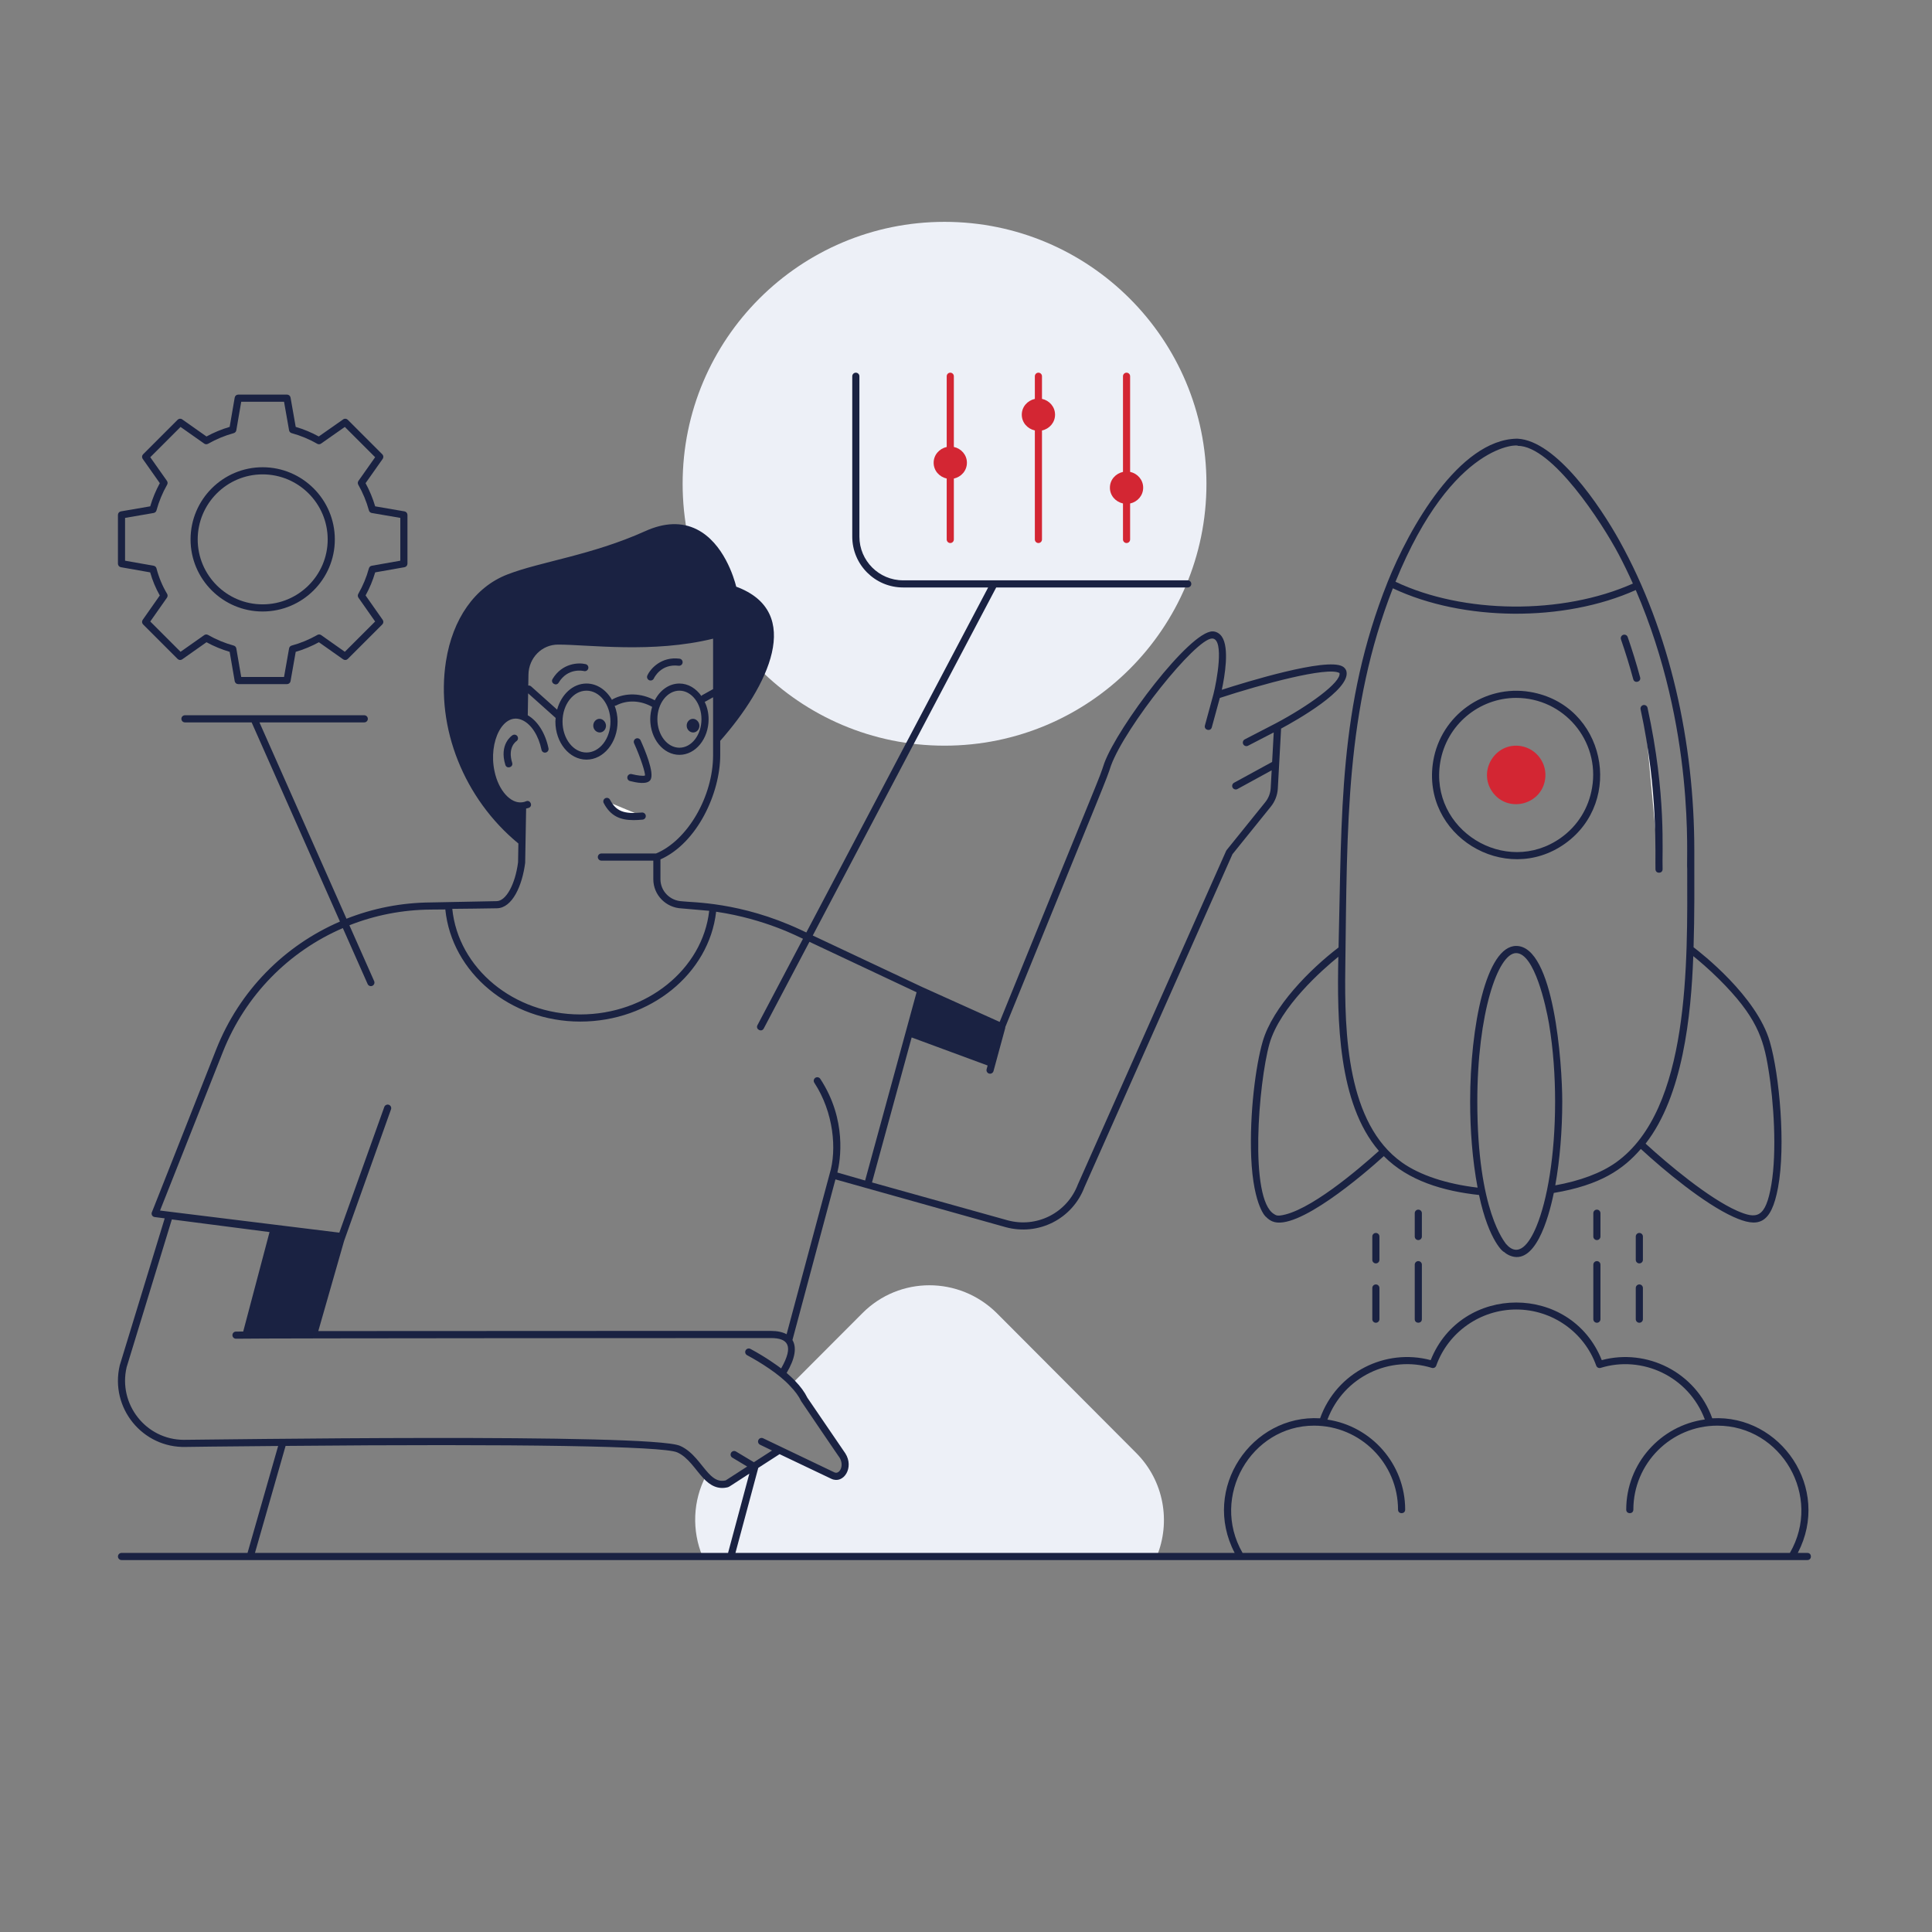 <svg width="507" height="507" viewBox="0 0 507 507" fill="none" xmlns="http://www.w3.org/2000/svg">
<rect x="0" y="0" width="507" height="507" fill="#808080" stroke="none"/>
<circle cx="247.869" cy="126.95" r="68.731" fill="#EDF0F7"/>
<path d="M303.546 408.465H184.36C181.514 401.65 181.814 393.824 185.259 387.271C186.794 388.919 188.479 389.967 190.801 389.368L197.84 384.8L198.177 384.613L204.505 380.531L218.584 387.234C220.981 388.32 222.853 384.725 221.056 381.917L211.095 367.314C210.421 365.89 209.373 364.468 207.95 363.007L226.335 344.584C236.034 334.848 251.723 334.848 261.571 344.584L298.154 381.28C305.493 388.619 307.291 399.44 303.546 408.465Z" fill="#EDF0F7"/>
<path d="M431.439 185.943C433.762 196.632 435.362 209.1 435.362 223.17L435.37 228.095" fill="white"/>
<path d="M426.259 167.484C427.382 170.709 428.481 174.22 429.505 178.006L426.259 167.484Z" fill="white"/>
<path d="M159.254 210.312C161.149 213.901 163.833 214.608 168.537 214.157L159.254 210.312Z" fill="white"/>
<path d="M474.298 407.522H471.782C480.628 390.56 467.29 371.176 449.33 372.194C444.963 359.999 432.089 353.78 420.34 356.929C412.298 336.769 383.494 336.775 375.447 356.929C363.599 353.76 350.768 360.052 346.42 372.194C328.5 371.135 315.151 390.561 324.005 407.522H192.996L198.987 385.205L204.576 381.601L218.198 388.086C221.39 389.541 224.209 385.113 221.829 381.389C221.573 381.015 211.61 366.41 211.865 366.784C211.149 365.317 210.096 363.867 208.643 362.376C208.037 361.71 207.289 361.032 206.433 360.29C208.633 356.564 209.135 353.621 207.956 351.65L219.243 309.5C280.38 326.661 259.294 320.742 263.855 322.023C272.546 324.405 281.43 319.848 284.578 311.552L323.423 224.164L333.49 211.682C334.568 210.345 335.205 208.731 335.325 206.997L336.188 191.199C340.167 189.061 354.446 181.016 353.342 176.197C353.251 175.813 353.002 175.274 352.303 174.881C348.047 172.487 327.025 178.961 320.629 181.018C321.375 177.572 322.699 169.975 320.614 167.024C319.984 166.134 319.064 165.691 318.186 165.691C312.171 165.691 293.35 190.652 289.792 200.262C288.079 205.431 289.821 200.488 262.337 268.176L242.051 259.039C242.051 259.039 242.052 259.039 242.051 259.039L213.288 245.498L261.427 154.163H311.688C312.204 154.163 312.625 153.745 312.625 153.227C312.625 152.71 312.204 152.291 311.688 152.291H236.986C230.667 152.291 225.526 147.15 225.526 140.831V98.735C225.526 98.218 225.105 97.799 224.589 97.799C224.074 97.799 223.653 98.218 223.653 98.735V140.831C223.653 148.183 229.636 154.163 236.986 154.163H259.314L211.595 244.701L209.992 243.946C194.239 236.604 181.548 236.855 179.009 236.52C175.816 236.388 173.315 233.839 173.315 230.715V225.529C183.024 221.193 189.002 208.089 189.002 198.176V194.411C201.62 180.126 211.123 160.587 193.204 153.957C192.623 151.655 189.902 142.469 182.87 138.926C178.932 136.946 174.365 137.098 169.296 139.396C155.213 145.741 141.754 147.396 133.135 150.759C124.648 154.041 118.775 162.356 117.024 173.575C114.312 190.938 121.773 209.629 136.036 221.354L135.951 226.29C135.205 232.071 132.799 236.452 130.345 236.481C129.05 236.506 114.391 236.794 113.097 236.82C105.327 236.867 97.838 238.363 90.927 241.095L68.085 189.571H95.592C96.108 189.571 96.528 189.153 96.528 188.635C96.528 188.118 96.108 187.699 95.592 187.699H48.534C48.018 187.699 47.598 188.118 47.598 188.635C47.598 189.153 48.018 189.571 48.534 189.571H66.036L89.21 241.841C74.659 248.119 62.85 259.941 56.74 275.378C56.584 275.771 39.703 318.582 39.823 318.192C39.66 318.722 40 319.301 40.555 319.375L40.565 319.376C40.565 319.376 40.566 319.376 40.565 319.376C40.943 319.426 43.599 319.773 43.222 319.723L31.424 358.301C28.787 369.509 37.452 380.012 48.75 379.707C48.75 379.707 58.658 379.565 72.993 379.455L64.959 407.522H31.889C31.373 407.522 30.953 407.94 30.953 408.458C30.953 408.975 31.373 409.394 31.889 409.394C32.277 409.394 503.176 409.398 474.298 409.394C475.537 409.394 475.537 407.522 474.298 407.522ZM291.558 200.885C295.354 190.624 313.765 167.558 318.099 167.558C318.132 167.558 318.168 167.56 318.201 167.563C321.333 167.843 319.281 178.85 318.435 182.175L316.197 190.374C315.874 191.568 317.675 192.071 318.004 190.868L320.109 183.156C330.834 179.637 348.41 174.83 351.514 176.617C352.066 179.016 343.29 185.324 334.843 189.793C334.842 189.793 334.843 189.793 334.843 189.793L326.648 194.032C326.191 194.27 326.012 194.835 326.249 195.294C326.483 195.751 327.048 195.934 327.511 195.696L334.256 192.206L333.834 199.951L323.836 205.416C323.383 205.663 323.218 206.231 323.463 206.687C323.716 207.143 324.288 207.304 324.736 207.058L333.715 202.149L333.457 206.88C333.362 208.215 332.872 209.469 332.034 210.508L321.891 223.085C321.839 223.147 321.796 223.217 321.763 223.292L282.848 310.839C280.014 318.307 272.057 322.335 264.356 320.218L228.834 310.3L239.24 272.25L259.175 279.613L258.911 280.583C258.776 281.082 259.069 281.598 259.57 281.733C260.063 281.868 260.581 281.578 260.718 281.077C261.167 279.428 263.991 269.063 263.815 269.708C263.83 269.653 263.796 269.603 263.801 269.547C291.391 201.762 290.026 205.496 291.558 200.885ZM178.296 181.245C181.484 181.245 184.081 184.604 184.081 188.73C184.081 192.857 181.484 196.216 178.296 196.216C175.107 196.216 172.511 192.857 172.511 188.73C172.511 184.604 175.107 181.245 178.296 181.245ZM184.07 182.653C182.665 180.662 180.612 179.373 178.296 179.373C175.567 179.373 173.185 181.138 171.829 183.769C168.315 181.864 164.187 181.685 160.758 183.505C160.683 183.544 160.668 183.631 160.609 183.686C159.134 181.085 156.683 179.373 153.905 179.373C150.307 179.373 147.279 182.259 146.199 186.226L139.359 180.113C139.152 179.93 138.889 179.876 138.63 179.907L138.679 177.034C138.745 172.659 142.182 169.121 146.504 169.156C154.47 169.156 171.263 171.506 187.13 167.601V180.837L184.223 182.459C184.145 182.503 184.13 182.593 184.07 182.653ZM160.195 189.359C160.195 193.833 157.372 197.473 153.905 197.473C150.439 197.473 147.62 193.833 147.62 189.359C147.62 184.885 150.439 181.245 153.905 181.245C157.372 181.245 160.195 184.885 160.195 189.359ZM130.375 238.354C134.463 238.306 137.055 232.38 137.816 226.429C137.846 224.721 138.079 211.582 138.068 212.179C138.315 212.11 138.574 212.087 138.803 211.983C139.939 211.468 139.144 209.766 138.028 210.279C137.732 210.415 137.384 210.506 137.015 210.543C134.017 210.928 130.843 207.478 129.782 202.43C128.071 194.611 132.126 186.593 137.154 189.025C139.443 190.1 141.341 193.062 142.102 196.757C142.208 197.263 142.679 197.6 143.21 197.483C143.714 197.378 144.04 196.883 143.937 196.376C143.101 192.34 141.071 189.197 138.497 187.702L138.595 181.945L145.826 188.408C145.801 188.726 145.747 189.033 145.747 189.359C145.747 194.866 149.408 199.346 153.905 199.346C158.407 199.346 162.067 194.866 162.067 189.359C162.067 187.867 161.78 186.463 161.298 185.191C161.413 185.178 161.53 185.214 161.636 185.158C164.561 183.605 168.135 183.782 171.137 185.498C170.83 186.51 170.638 187.59 170.638 188.73C170.638 193.89 174.072 198.088 178.296 198.088C182.519 198.088 185.953 193.89 185.953 188.73C185.953 187.057 185.562 185.508 184.93 184.148C185 184.128 185.071 184.13 185.137 184.094L187.13 182.982C187.13 183.664 187.13 199.155 187.13 198.176C187.13 209.014 180.423 220.538 172.158 223.974H157.818C157.303 223.974 156.882 224.392 156.882 224.91C156.882 225.427 157.303 225.846 157.818 225.846H171.443V230.715C171.443 234.847 174.73 238.218 178.888 238.388L186.11 239.017C184.388 254.341 169.724 266.212 152.271 266.212C134.821 266.212 120.278 254.119 118.688 238.502C122.571 238.465 126.462 238.427 130.375 238.354ZM58.48 276.067C64.405 261.098 75.857 249.637 89.968 243.553L96.473 258.226C96.679 258.694 97.231 258.912 97.709 258.701C98.181 258.491 98.393 257.939 98.185 257.465L91.688 242.811C98.369 240.18 105.604 238.737 113.111 238.692L116.862 238.66C118.536 255.237 133.852 268.084 152.271 268.084C170.659 268.084 186.082 255.497 187.928 239.255C201.054 241.199 209.789 245.996 210.721 246.358L198.777 269.02C198.198 270.118 199.863 270.989 200.43 269.894L212.414 247.155L240.53 260.392L227.028 309.795L219.746 307.697C220.51 304.559 222.325 293.913 215.261 283.11C214.98 282.678 214.395 282.559 213.967 282.837C213.535 283.121 213.411 283.702 213.696 284.134C218.76 291.879 219.667 301.679 217.711 308.058C200.292 373.003 208.92 340.836 206.425 350.136C205.386 349.571 204.035 349.265 202.335 349.265C134.241 349.278 235.92 349.227 83.526 349.303C83.635 348.924 90.757 324.048 90.303 325.634C90.437 325.257 103.423 288.835 102.609 291.118C102.785 290.63 102.529 290.094 102.042 289.92C101.567 289.758 101.019 289.999 100.847 290.485L89.042 323.474C83.535 322.796 39.162 317.326 41.999 317.675L58.48 276.067ZM48.267 377.842C38.243 377.842 30.968 368.416 33.231 358.789L45.097 320.002L70.734 323.322L63.825 349.423L61.921 349.437C61.406 349.44 60.989 349.863 60.992 350.38C60.996 350.894 61.413 351.309 61.928 351.309C61.932 351.309 61.932 351.309 61.936 351.309C68.619 351.162 201.922 351.137 202.335 351.137C206.662 351.137 208.453 353.039 204.988 359.107C203.934 358.31 200.93 356.128 196.934 353.982C196.488 353.743 195.914 353.911 195.665 354.364C195.424 354.819 195.592 355.386 196.049 355.631C199.547 357.512 204.472 360.596 207.282 363.66C208.65 365.067 209.623 366.393 210.252 367.715C211.525 369.595 220.486 382.83 220.267 382.422C221.672 384.618 220.301 386.991 218.987 386.39C218.612 386.21 199.034 376.85 200.272 377.442C199.808 377.213 199.245 377.407 199.022 377.877C198.795 378.343 198.989 378.903 199.453 379.127L202.598 380.649L197.834 383.719L193.142 380.91C192.688 380.639 192.118 380.786 191.855 381.232C191.591 381.676 191.734 382.25 192.176 382.515L196.078 384.852L190.425 388.496C188.801 388.865 187.507 388.309 185.942 386.631C183.865 384.41 181.872 380.903 178.442 379.413C170.674 376.017 53.505 377.842 48.267 377.842ZM74.944 379.44C136.506 378.871 173.94 379.489 177.696 381.128C180.615 382.4 182.427 385.613 184.574 387.909C186.394 389.865 188.44 390.946 191.036 390.275C191.412 390.177 191.79 389.829 196.644 386.715L191.06 407.522H66.907L74.944 379.44ZM326.078 407.522C317.522 392.701 328.34 374.121 344.833 374.121C356.988 374.121 366.875 384.009 366.875 396.164C366.875 397.403 368.748 397.402 368.748 396.164C368.748 384.175 359.869 374.246 348.347 372.537C352.598 361.212 364.787 355.565 375.739 358.963C376.218 359.116 376.73 358.855 376.898 358.383C380.047 349.567 388.49 343.643 397.91 343.643C407.311 343.643 415.74 349.567 418.888 358.383C419.057 358.855 419.572 359.116 420.048 358.963C430.857 355.61 443.087 361.099 447.388 372.501C435.755 374.11 426.758 384.095 426.758 396.164C426.758 397.403 428.63 397.402 428.63 396.164C428.63 384.009 438.518 374.121 450.672 374.121C467.499 374.121 478.286 392.679 469.709 407.522H326.078Z" fill="#1A2242"/>
<path d="M351.267 248.638C343.772 254.35 333.983 264.209 331.343 273.365C329.511 279.692 327.893 292.178 328.34 303.648C328.905 316.843 332.396 319.573 332.206 319.307C332.755 319.904 333.393 320.293 333.85 320.496C340.216 323.315 357.985 308.106 363.144 303.392C369.61 309.931 378.856 312.584 388.13 313.592C390.773 326.056 394.85 328.852 394.613 328.478C395.141 328.932 395.579 329.205 396.108 329.447C402.726 332.329 406.313 320.068 407.751 313.053C420.072 310.979 425.997 306.822 430.596 301.51C436.766 307.205 447.196 315.851 454.861 319.325C461.324 322.244 464.777 321.481 466.603 311.605C468.642 300.639 466.981 282.118 464.443 273.365C460.985 261.426 446.346 250.034 444.429 248.583C444.695 240.185 444.636 231.818 444.624 223.169C444.624 194.903 438.281 165.829 424.983 141.903C419.883 132.722 408.37 115.64 398.241 115.121C398.21 115.121 398.012 115.121 398.012 115.121C382.895 115.415 369.803 138.554 364.129 152.772C351.181 185.264 352.152 213.701 351.267 248.638ZM351.21 251.075C350.862 267.661 351.106 289.548 361.858 302.024C356.354 306.993 343.261 318.149 335.866 318.984C335.013 319.081 334.715 318.828 334.338 318.599C327.775 314.683 330.262 284.134 333.142 273.884C335.951 264.137 347.162 254.355 351.21 251.075ZM406.494 268.662C407.618 275.351 408.094 282.401 408.094 289.068C408.094 303.406 405.994 315.029 403.24 321.732C401.316 326.41 398.473 330.233 395.179 326.399C395.029 326.025 387.678 318.094 387.678 289.057C387.678 266.104 393.057 250.11 397.888 250.11C397.9 250.11 397.912 250.117 397.924 250.117C402.676 250.211 405.691 263.954 406.494 268.662ZM444.354 250.909C445.802 252.074 448.332 254.203 451.081 256.93C460.902 266.676 462.767 272.475 464.041 280.411C465.497 289.11 466.314 302.153 464.848 310.846C463.327 319.841 460.941 319.951 455.859 317.742C448.417 314.45 437.788 305.578 431.844 300.113C441.634 287.534 443.786 266.548 444.354 250.909ZM366.206 152.663C381.284 115.607 399.016 116.622 398.275 116.993C407.361 116.993 420.479 137.335 424.786 145.486C426.063 147.905 427.395 150.656 428.508 153.141C409.918 161.413 384.012 161.115 366.206 152.663ZM365.515 154.384C383.994 163.109 410.465 163.285 429.26 154.839C445.028 191.377 442.458 225.639 442.759 228.075C442.813 252.334 443.57 291.15 424.066 305.054C420.162 307.835 414.649 309.885 408.139 311.062C409.344 304.374 409.97 296.63 409.97 289.057C409.97 279.131 407.801 248.234 397.884 248.234C390.033 248.234 385.799 269.273 385.799 289.068C385.799 296.465 386.368 304.274 387.753 311.659C379.601 310.703 372.579 308.386 367.903 305.054C353.531 294.811 352.784 271.464 353.037 253.777C353.533 216.405 353.096 186.201 365.515 154.384Z" fill="#1A2242"/>
<path d="M434.433 228.097C434.433 229.331 436.305 229.336 436.305 228.093C436.109 223.624 437.36 208.752 432.352 185.743C432.243 185.238 431.738 184.92 431.241 185.028C430.732 185.138 430.414 185.637 430.524 186.142C435.211 207.685 434.303 225.125 434.433 228.097Z" fill="#1A2242"/>
<path d="M430.407 177.76C429.435 174.162 428.338 170.602 427.146 167.176C426.974 166.686 426.447 166.432 425.954 166.598C425.464 166.768 425.208 167.302 425.376 167.79C426.553 171.174 427.639 174.694 428.601 178.25C428.926 179.445 430.731 178.954 430.407 177.76Z" fill="#1A2242"/>
<path d="M410.69 221.392C426.364 210.234 421.264 184.924 401.538 181.574C389.544 179.567 378.127 187.701 376.109 199.715C372.861 219.22 394.931 232.602 410.69 221.392ZM377.956 200.024C379.612 190.153 388.194 183.141 397.881 183.141C410.337 183.141 419.905 194.333 417.795 206.725L417.792 206.729C416.903 212.077 413.996 216.741 409.604 219.867C395.119 230.163 374.996 217.786 377.956 200.024Z" fill="#1A2242"/>
<path d="M405.45 204.65C406.148 200.485 403.329 196.514 399.16 195.795C392.453 194.661 387.702 202.288 391.646 207.828C395.614 213.385 404.332 211.333 405.45 204.65Z" fill="#D32633"/>
<path d="M181.927 192.217C182.827 192.203 183.561 191.403 183.543 190.419C183.506 189.436 182.717 188.622 181.817 188.636C180.918 188.649 180.165 189.488 180.202 190.472C180.22 191.456 181.028 192.23 181.927 192.217Z" fill="#1A2242"/>
<path d="M155.686 190.472C155.704 191.456 156.512 192.23 157.412 192.217C158.311 192.203 159.045 191.403 159.027 190.419C158.99 189.436 158.201 188.622 157.301 188.636C156.402 188.649 155.65 189.488 155.686 190.472Z" fill="#1A2242"/>
<path d="M165.322 204.959C166.897 205.365 169.951 206.018 170.737 204.584C171.75 202.75 169.234 196.769 168.104 194.283C167.889 193.808 167.322 193.606 166.865 193.819C166.393 194.032 166.185 194.586 166.4 195.058C168.145 198.896 169.403 202.929 169.249 203.518C168.88 203.704 167.227 203.516 165.79 203.145C165.292 203.011 164.781 203.317 164.649 203.818C164.521 204.319 164.821 204.829 165.322 204.959Z" fill="#1A2242"/>
<path d="M178.318 172.848C173.539 172.253 170.687 175.469 169.882 177.263C169.67 177.733 169.878 178.283 170.346 178.497C170.811 178.709 171.369 178.508 171.586 178.035C171.659 177.876 173.436 174.12 178.084 174.705C178.625 174.76 179.068 174.404 179.13 173.893C179.196 173.381 178.83 172.912 178.318 172.848Z" fill="#1A2242"/>
<path d="M153.697 174.287C151.807 173.817 147.525 174.009 145.009 178.175C144.37 179.235 145.973 180.203 146.61 179.141C149.028 175.129 153.079 176.06 153.247 176.104C153.741 176.228 154.253 175.919 154.377 175.418C154.502 174.917 154.198 174.413 153.697 174.287Z" fill="#1A2242"/>
<path d="M166.269 215.216C167.015 215.216 167.798 215.168 168.624 215.09C169.14 215.04 169.516 214.583 169.469 214.068C169.418 213.552 168.938 213.181 168.448 213.225C163.691 213.689 161.662 212.868 160.082 209.873C159.844 209.414 159.281 209.244 158.82 209.482C158.363 209.723 158.188 210.29 158.429 210.747C160.254 214.212 162.828 215.216 166.269 215.216Z" fill="#1A2242"/>
<path d="M134.5 192.932C134.353 193.025 130.927 195.268 132.613 200.719C132.977 201.894 134.766 201.357 134.404 200.163C133.154 196.135 135.41 194.576 135.509 194.51C135.94 194.23 136.065 193.658 135.79 193.223C135.516 192.786 134.946 192.661 134.5 192.932Z" fill="#1A2242"/>
<path d="M294.696 132.121V141.57C294.696 142.087 295.116 142.506 295.632 142.506C296.147 142.506 296.568 142.087 296.568 141.57V132.129C298.51 131.701 299.994 130.05 299.994 127.979C299.994 125.908 298.51 124.258 296.568 123.83V98.735C296.568 98.218 296.147 97.799 295.632 97.799C295.116 97.799 294.696 98.218 294.696 98.735V123.838C292.731 124.28 291.265 125.922 291.265 127.979C291.265 130.037 292.731 131.679 294.696 132.121Z" fill="#D32633"/>
<path d="M271.568 112.962V141.57C271.568 142.087 271.988 142.506 272.504 142.506C273.019 142.506 273.44 142.087 273.44 141.57V112.972C275.384 112.545 276.869 110.894 276.869 108.821C276.869 106.749 275.384 105.098 273.44 104.671V98.735C273.44 98.218 273.019 97.799 272.504 97.799C271.988 97.799 271.568 98.218 271.568 98.735V104.68C269.605 105.124 268.14 106.765 268.14 108.821C268.14 110.877 269.605 112.519 271.568 112.962Z" fill="#D32633"/>
<path d="M248.438 125.579V141.57C248.438 142.087 248.859 142.506 249.375 142.506C249.89 142.506 250.311 142.087 250.311 141.57V125.588C252.255 125.161 253.74 123.51 253.74 121.438C253.74 119.365 252.255 117.714 250.311 117.287V98.735C250.311 98.218 249.89 97.799 249.375 97.799C248.859 97.799 248.438 98.218 248.438 98.735V117.297C246.476 117.74 245.011 119.382 245.011 121.438C245.011 123.493 246.476 125.135 248.438 125.579Z" fill="#D32633"/>
<path d="M430.199 337.064C429.683 337.064 429.263 337.483 429.263 338.001V346.184C429.263 346.702 429.683 347.12 430.199 347.12C430.714 347.12 431.135 346.702 431.135 346.184V338.001C431.135 337.483 430.714 337.064 430.199 337.064Z" fill="#1A2242"/>
<path d="M431.135 324.489C431.135 323.972 430.714 323.553 430.199 323.553C429.683 323.553 429.263 323.972 429.263 324.489V330.609C429.263 331.126 429.683 331.545 430.199 331.545C430.714 331.545 431.135 331.126 431.135 330.609V324.489Z" fill="#1A2242"/>
<path d="M419.06 330.945C418.545 330.945 418.124 331.364 418.124 331.881V346.185C418.124 346.702 418.545 347.121 419.06 347.121C419.576 347.121 419.996 346.702 419.996 346.185V331.881C419.996 331.364 419.576 330.945 419.06 330.945Z" fill="#1A2242"/>
<path d="M419.996 318.37C419.996 317.852 419.576 317.434 419.06 317.434C418.545 317.434 418.124 317.852 418.124 318.37V324.489C418.124 325.007 418.545 325.425 419.06 325.425C419.576 325.425 419.996 325.007 419.996 324.489V318.37Z" fill="#1A2242"/>
<path d="M361.058 337.064C360.542 337.064 360.122 337.483 360.122 338.001V346.184C360.122 346.702 360.542 347.12 361.058 347.12C361.573 347.12 361.994 346.702 361.994 346.184V338.001C361.994 337.483 361.573 337.064 361.058 337.064Z" fill="#1A2242"/>
<path d="M361.994 324.489C361.994 323.972 361.573 323.553 361.058 323.553C360.542 323.553 360.122 323.972 360.122 324.489V330.609C360.122 331.126 360.542 331.545 361.058 331.545C361.573 331.545 361.994 331.126 361.994 330.609V324.489Z" fill="#1A2242"/>
<path d="M372.196 330.945C371.68 330.945 371.26 331.364 371.26 331.881V346.185C371.26 347.423 373.132 347.423 373.132 346.185V331.881C373.132 331.364 372.711 330.945 372.196 330.945Z" fill="#1A2242"/>
<path d="M373.132 318.37C373.132 317.852 372.711 317.434 372.196 317.434C371.68 317.434 371.26 317.852 371.26 318.37V324.489C371.26 325.007 371.68 325.425 372.196 325.425C372.711 325.425 373.132 325.007 373.132 324.489V318.37Z" fill="#1A2242"/>
<path d="M31.721 148.847L39.411 150.205C40.007 152.328 40.855 154.363 41.934 156.266L37.447 162.665C37.187 163.038 37.231 163.543 37.553 163.865L46.614 172.926C46.94 173.248 47.444 173.288 47.814 173.028L54.187 168.538C56.133 169.597 58.173 170.441 60.268 171.058L61.592 178.751C61.669 179.199 62.056 179.528 62.514 179.528H75.323C75.776 179.528 76.168 179.203 76.245 178.755L77.601 171.058C79.7 170.441 81.744 169.597 83.69 168.538L90.056 173.028C90.433 173.288 90.933 173.248 91.259 172.926L100.324 163.865C100.646 163.543 100.69 163.038 100.43 162.665L95.936 156.259C96.993 154.345 97.837 152.313 98.455 150.205L106.153 148.847C106.599 148.768 106.924 148.379 106.924 147.925V135.119C106.924 134.664 106.595 134.275 106.145 134.196L98.452 132.874C97.837 130.781 96.993 128.74 95.936 126.791L100.426 120.42C100.69 120.047 100.646 119.54 100.324 119.218L91.259 110.157C90.933 109.833 90.429 109.784 90.06 110.053L83.653 114.541C81.748 113.49 79.718 112.645 77.601 112.024L76.245 104.326C76.168 103.878 75.776 103.553 75.323 103.553H62.514C62.056 103.553 61.669 103.882 61.592 104.33L60.268 112.024C58.173 112.642 56.133 113.486 54.187 114.543L47.814 110.053C47.444 109.789 46.94 109.833 46.614 110.157L37.553 119.218C37.231 119.54 37.187 120.047 37.451 120.42L41.941 126.791C40.881 128.737 40.036 130.777 39.422 132.874L31.728 134.196C31.278 134.275 30.949 134.664 30.949 135.119V147.925C30.949 148.379 31.274 148.768 31.721 148.847ZM32.821 135.907L40.317 134.62C40.676 134.558 40.968 134.295 41.063 133.942C41.7 131.605 42.639 129.336 43.857 127.195C44.04 126.881 44.018 126.49 43.81 126.193L39.432 119.984L47.382 112.038L53.591 116.414C53.888 116.618 54.279 116.64 54.59 116.461C56.732 115.245 59.003 114.306 61.336 113.667C61.687 113.572 61.95 113.282 62.013 112.923L63.303 105.425H74.537L75.861 112.927C75.923 113.283 76.186 113.572 76.537 113.667C78.899 114.313 81.156 115.251 83.24 116.457C83.558 116.642 83.949 116.622 84.245 116.414L90.491 112.037L98.444 119.984L94.067 126.193C93.859 126.49 93.837 126.879 94.016 127.195C95.234 129.34 96.174 131.611 96.81 133.942C96.905 134.295 97.197 134.558 97.556 134.62L105.052 135.907V147.139L97.549 148.465C97.194 148.527 96.905 148.79 96.81 149.141C96.17 151.492 95.23 153.749 94.02 155.846C93.841 156.162 93.855 156.553 94.064 156.851L98.444 163.097L90.491 171.045L84.289 166.669C83.982 166.454 83.602 166.439 83.284 166.62C81.148 167.838 78.877 168.778 76.537 169.414C76.186 169.509 75.923 169.798 75.861 170.154L74.537 177.656H63.303L62.013 170.158C61.95 169.8 61.687 169.509 61.336 169.414C59.003 168.778 56.732 167.838 54.593 166.62C54.275 166.443 53.888 166.457 53.591 166.669L47.382 171.045L39.432 163.097L43.813 156.851C44.025 156.55 44.04 156.151 43.85 155.833C42.61 153.761 41.674 151.512 41.067 149.152C40.976 148.797 40.683 148.529 40.321 148.465L32.821 147.139V135.907Z" fill="#1A2242"/>
<path d="M68.917 160.47C79.364 160.47 87.866 151.988 87.866 141.561C87.866 131.114 79.364 122.614 68.917 122.614C58.491 122.614 50.008 131.114 50.008 141.561C50.008 151.988 58.491 160.47 68.917 160.47ZM68.917 124.486C78.333 124.486 85.993 132.145 85.993 141.561C85.993 150.955 78.333 158.597 68.917 158.597C59.523 158.597 51.88 150.955 51.88 141.561C51.88 132.145 59.523 124.486 68.917 124.486Z" fill="#1A2242"/>
</svg>
